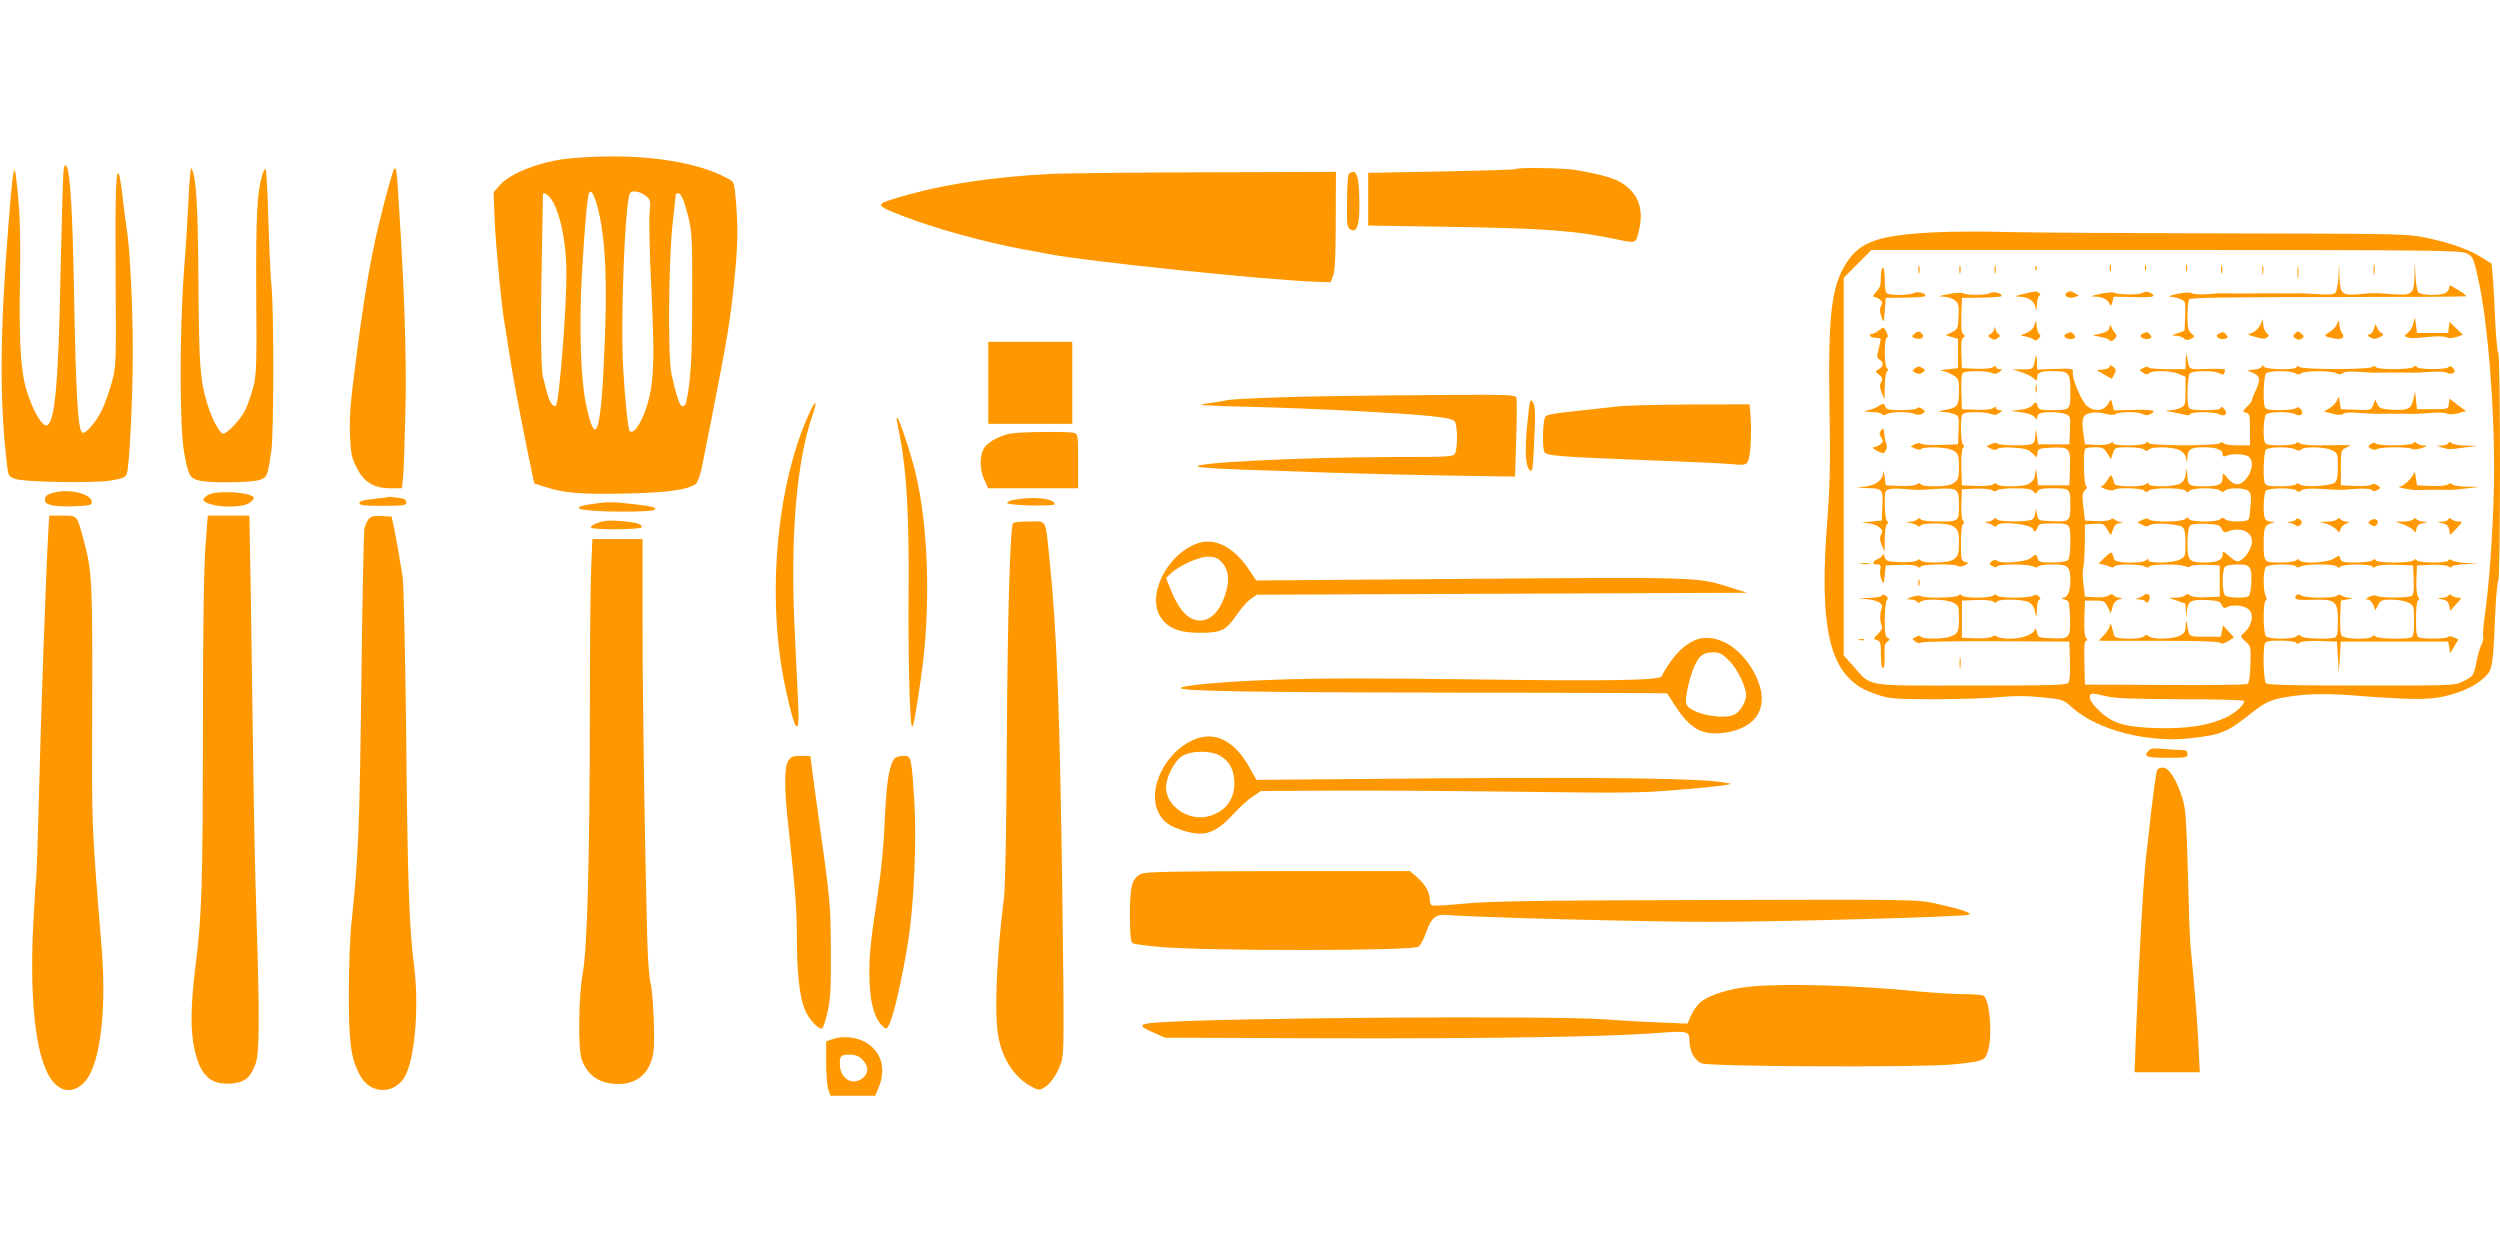 <?xml version="1.0" standalone="no"?>
<!DOCTYPE svg PUBLIC "-//W3C//DTD SVG 20010904//EN"
 "http://www.w3.org/TR/2001/REC-SVG-20010904/DTD/svg10.dtd">
<svg version="1.0" xmlns="http://www.w3.org/2000/svg"
 width="1280pt" height="640pt" viewBox="0 0 1280 640"
 preserveAspectRatio="xMidYMid meet">
<g transform="translate(0,640) scale(0.1,-0.1)"
fill="#ff9800" stroke="none">
<path d="M2881 5585 c-146 -23 -276 -78 -326 -137 l-28 -33 6 -150 c6 -137 39
-473 53 -537 3 -15 11 -69 19 -120 16 -110 54 -313 98 -528 l32 -155 53 -17
c95 -32 185 -40 410 -35 216 4 325 19 365 50 9 7 23 45 31 87 8 41 27 136 42
210 93 472 105 545 129 800 14 152 14 238 -1 393 -6 57 -7 58 -53 81 -135 69
-349 107 -591 105 -85 -1 -193 -7 -239 -14z m190 -295 c29 -137 37 -335 26
-625 -18 -488 -46 -579 -98 -328 -26 129 -34 388 -20 653 12 213 27 395 36
419 12 31 34 -16 56 -119z m234 108 c26 -20 27 -24 21 -87 -4 -36 0 -212 9
-391 16 -338 14 -450 -12 -560 -25 -104 -76 -190 -99 -167 -8 8 -24 157 -33
317 -15 248 9 860 35 902 10 15 52 8 79 -14z m-492 -6 c50 -55 87 -223 87
-391 0 -195 -37 -662 -54 -678 -12 -12 -34 20 -45 65 -7 26 -16 63 -21 82 -11
41 -13 284 -5 665 3 143 5 263 5 268 0 13 16 8 33 -11z m690 -29 c41 -133 42
-141 41 -488 0 -306 -7 -419 -30 -532 -2 -13 -11 -23 -19 -23 -15 0 -31 48
-57 165 -19 88 -15 587 6 772 9 78 16 145 16 148 0 3 6 5 14 5 8 0 21 -20 29
-47z"/>
<path d="M326 5534 c-3 -16 -10 -252 -16 -524 -10 -571 -29 -780 -72 -788 -20
-4 -60 59 -91 146 -40 108 -50 249 -45 580 4 196 1 332 -8 431 -7 79 -15 146
-18 148 -8 8 -15 -51 -32 -267 -45 -559 -47 -913 -8 -1242 6 -52 9 -58 38 -69
45 -18 406 -24 496 -9 58 10 73 16 79 34 14 34 31 395 31 627 0 230 -15 530
-30 619 -5 30 -14 102 -21 160 -6 58 -15 114 -19 125 -16 43 -21 -82 -18 -525
3 -448 3 -456 -20 -539 -13 -46 -35 -109 -50 -140 -32 -66 -88 -129 -102 -115
-21 21 -31 190 -40 669 -8 462 -20 658 -39 693 -6 11 -10 6 -15 -14z"/>
<path d="M966 5394 c-4 -87 -14 -258 -24 -379 -23 -311 -23 -805 1 -934 22
-117 28 -128 75 -141 50 -14 269 -12 312 3 38 13 40 19 59 145 13 89 14 722 1
846 -5 49 -12 204 -16 343 -4 140 -10 256 -14 258 -4 2 -12 -12 -18 -33 -26
-89 -32 -211 -30 -607 3 -375 1 -416 -16 -480 -10 -38 -29 -91 -41 -116 -25
-48 -91 -119 -112 -119 -18 0 -58 75 -81 150 -38 125 -43 195 -46 630 -3 402
-11 534 -36 579 -4 8 -10 -58 -14 -145z"/>
<path d="M2017 5533 c-7 -12 -36 -115 -63 -223 -48 -190 -80 -365 -120 -665
-41 -310 -46 -365 -42 -475 4 -92 8 -113 34 -164 37 -75 88 -106 174 -106 l58
0 6 58 c3 31 8 185 12 342 6 270 -5 611 -36 1088 -8 138 -12 163 -23 145z"/>
<path d="M7758 5534 c-3 -3 -174 -8 -379 -12 l-374 -7 0 -135 0 -135 400 -6
c505 -8 656 -19 870 -64 100 -21 99 -21 113 30 25 93 13 167 -36 218 -51 55
-106 75 -286 107 -62 10 -299 14 -308 4z"/>
<path d="M5385 5510 c-311 -16 -566 -55 -789 -122 -117 -35 -116 -38 21 -92
167 -65 413 -133 613 -171 47 -8 108 -20 135 -25 193 -38 1118 -134 1379 -143
l69 -2 13 35 c9 25 13 107 13 283 l1 247 -657 -2 c-362 -1 -721 -5 -798 -8z"/>
<path d="M6904 5505 c-3 -8 -7 -71 -7 -141 -2 -112 0 -128 16 -138 32 -20 47
16 47 115 0 130 -9 179 -32 179 -10 0 -21 -7 -24 -15z"/>
<path d="M9895 5210 c-278 -15 -370 -47 -440 -154 -79 -121 -96 -267 -88 -755
5 -278 2 -391 -12 -576 -34 -446 -3 -677 108 -793 43 -45 80 -66 156 -91 58
-19 88 -21 292 -21 125 0 273 5 330 11 73 7 134 7 212 -1 110 -11 110 -11 158
-54 126 -113 384 -180 602 -156 161 18 189 30 309 125 67 53 92 66 147 79 98
22 219 28 371 16 296 -23 392 -24 471 -6 91 20 163 54 210 98 41 39 43 50 55
336 4 84 11 155 15 158 12 7 12 1161 0 1168 -4 3 -11 72 -15 153 -3 81 -9 183
-12 225 l-7 78 -46 29 c-64 41 -157 75 -281 102 -105 22 -109 22 -1025 24
-506 1 -1014 4 -1130 7 -115 4 -286 3 -380 -2z m2728 -105 c39 -16 42 -23 71
-160 43 -203 76 -613 76 -940 0 -226 -21 -564 -45 -734 -9 -62 -14 -120 -11
-128 3 -8 0 -26 -8 -41 -8 -15 -19 -55 -26 -88 -15 -75 -15 -75 -68 -102 -42
-22 -48 -22 -520 -22 -359 0 -481 3 -490 12 -13 13 -17 173 -6 202 5 13 22 16
79 16 41 0 77 -5 80 -10 5 -8 11 -8 20 0 8 6 48 10 102 8 l88 -3 5 -80 4 -80
6 80 5 80 275 0 275 0 5 -30 5 -30 21 36 21 35 -24 11 c-13 6 -25 7 -29 2 -6
-10 -123 -12 -148 -3 -13 5 -16 23 -16 94 0 51 4 92 10 95 8 5 8 11 0 20 -6 8
-10 44 -8 87 l3 73 73 3 c43 2 79 -2 87 -8 9 -8 15 -8 20 0 3 5 36 11 73 12
l67 2 -65 3 c-35 2 -70 9 -76 14 -8 7 -14 6 -19 -1 -8 -14 -152 -13 -161 1 -4
8 -9 8 -17 0 -15 -15 -184 -15 -193 0 -4 8 -9 8 -17 0 -6 -6 -44 -11 -85 -11
-65 0 -75 2 -79 19 -5 19 -5 19 -36 0 -36 -21 -161 -27 -173 -8 -4 8 -9 8 -17
0 -6 -6 -43 -11 -83 -11 -84 0 -84 -1 -84 105 0 75 6 88 45 98 16 4 14 5 -6 6
-15 0 -30 8 -33 17 -11 28 -6 130 6 142 15 15 140 16 156 0 8 -8 15 -8 26 1
10 9 40 11 98 8 103 -7 89 -7 177 0 44 3 77 1 84 -6 7 -7 16 -7 29 0 19 10 19
11 1 24 -12 9 -22 10 -30 4 -6 -6 -44 -9 -85 -7 l-73 3 0 90 c0 85 1 90 25
102 l25 13 -25 1 c-14 0 -69 0 -123 -1 -61 -1 -103 3 -112 10 -9 7 -15 8 -20
0 -3 -5 -39 -10 -80 -10 -57 0 -74 3 -79 16 -11 28 -6 130 6 142 15 15 122 16
150 1 27 -15 47 3 28 26 -9 11 -16 13 -24 5 -5 -5 -42 -10 -82 -10 -56 0 -73
3 -78 16 -11 29 -6 160 6 172 15 15 122 16 150 1 14 -8 23 -8 31 0 14 14 152
14 178 0 15 -7 24 -7 34 1 9 8 38 10 82 6 37 -2 74 -5 81 -4 16 1 188 1 205 0
6 -1 42 2 79 4 36 3 75 1 85 -4 11 -6 25 -7 33 -2 11 7 12 11 0 25 -9 11 -16
13 -24 5 -13 -13 -153 -13 -162 1 -4 8 -9 8 -17 0 -14 -14 -184 -15 -192 -1
-5 7 -11 8 -19 1 -17 -14 -356 -14 -373 0 -9 8 -13 8 -13 0 0 -16 -152 -15
-168 1 -9 9 -12 9 -12 1 0 -7 -17 -13 -37 -15 l-38 -4 28 -12 c38 -16 42 -35
18 -87 -12 -25 -21 -49 -21 -54 0 -4 -11 -20 -25 -33 -24 -25 -25 -26 -5 -31
18 -5 20 -13 20 -86 l0 -81 -64 0 c-36 0 -68 5 -71 10 -5 7 -11 8 -19 1 -18
-15 -366 -14 -366 1 0 9 -3 9 -12 0 -16 -16 -168 -17 -168 -1 0 8 -4 8 -14 0
-9 -7 -38 -11 -73 -9 l-58 3 -8 55 c-11 79 -4 98 39 106 20 4 52 2 72 -4 23
-7 41 -8 53 -2 24 13 115 13 140 0 13 -8 25 -7 40 0 34 19 14 24 -90 21 l-98
-2 -8 33 c-4 20 -9 27 -12 18 -19 -51 -71 -65 -116 -30 -28 22 -78 138 -74
172 2 21 0 22 -90 19 l-93 -3 -1 44 c-1 24 -3 34 -6 23 -14 -69 -10 -65 -66
-66 l-52 0 43 -14 c24 -7 52 -21 63 -31 18 -16 19 -16 19 3 0 26 18 33 81 33
83 0 89 -7 89 -104 0 -97 1 -96 -97 -96 -56 0 -66 3 -70 20 -6 24 -12 25 -28
4 -6 -9 -33 -19 -61 -22 l-49 -6 55 -7 c34 -5 59 -14 67 -25 11 -15 13 -15 13
-2 0 9 7 19 16 22 24 9 100 7 129 -4 25 -10 26 -12 23 -82 l-3 -73 -80 0 -80
0 -6 45 c-5 36 -6 38 -7 13 -3 -61 -6 -63 -102 -63 -49 0 -91 4 -94 9 -4 5
-16 4 -30 -2 l-25 -12 22 -12 c15 -8 26 -8 34 -1 7 6 43 9 82 6 56 -3 75 -8
95 -27 l24 -23 4 24 c3 21 8 23 74 26 91 4 96 -2 92 -110 l-3 -83 -80 0 -80 0
-6 50 c-4 32 -6 39 -8 20 -2 -36 -9 -48 -38 -64 -27 -14 -150 -15 -158 -1 -5
8 -11 8 -20 0 -8 -6 -44 -10 -87 -8 l-73 3 -3 88 c-2 54 2 94 8 102 8 9 8 15
0 20 -5 3 -10 39 -10 80 0 57 3 74 16 79 24 9 110 7 137 -3 18 -7 30 -6 43 4
18 13 18 14 2 15 -10 0 -18 5 -18 11 0 8 -4 8 -14 0 -9 -7 -42 -11 -88 -9
l-73 3 -3 89 c-2 65 1 92 10 98 18 11 125 10 147 -2 13 -6 24 -5 37 5 17 13
18 14 2 15 -10 0 -18 5 -18 11 0 8 -4 8 -14 0 -9 -7 -42 -11 -88 -9 l-73 3 -3
74 c-2 53 1 77 10 83 11 6 11 10 0 16 -9 6 -12 33 -10 98 l3 89 98 1 c54 1
100 4 103 7 13 12 -36 28 -55 17 -23 -12 -115 -13 -139 -2 -9 5 -44 3 -77 -4
-51 -10 -54 -12 -24 -13 20 -1 47 -9 58 -19 19 -15 22 -25 19 -82 -3 -62 -5
-66 -34 -81 l-32 -15 32 -10 31 -9 0 -75 0 -75 -55 -6 c-30 -3 -44 -6 -30 -7
14 -1 40 -11 58 -22 31 -19 32 -22 32 -84 0 -73 -7 -83 -71 -95 -39 -8 -40 -9
-12 -10 17 -1 43 -5 58 -11 25 -10 26 -12 23 -82 l-3 -73 -88 -3 c-49 -2 -94
1 -100 6 -7 5 -21 4 -33 -2 l-22 -12 24 -11 c14 -6 26 -7 30 -2 7 12 117 11
151 -2 37 -14 43 -25 43 -89 0 -61 -5 -72 -37 -89 -27 -14 -150 -15 -158 -1
-5 8 -11 8 -20 0 -8 -6 -44 -10 -87 -8 l-73 3 -6 45 c-3 25 -7 33 -7 19 -3
-37 -35 -62 -90 -70 l-47 -6 55 -2 c79 -2 81 -5 78 -92 l-3 -74 -60 -6 c-49
-5 -53 -6 -19 -7 23 -1 52 -10 64 -20 19 -15 21 -22 11 -39 -8 -16 -7 -29 4
-55 l14 -33 1 67 c0 37 5 70 11 74 8 4 8 9 0 17 -6 6 -11 44 -11 84 0 69 1 73
24 79 14 3 51 3 83 0 67 -6 54 -6 161 1 104 6 112 0 112 -77 0 -91 1 -90 -100
-90 -53 0 -92 4 -96 11 -4 8 -9 8 -17 0 -6 -6 -22 -12 -36 -12 l-26 -2 25 -4
c14 -3 30 -9 37 -14 7 -7 14 -6 18 1 8 14 131 13 158 -1 32 -17 37 -28 37 -89
0 -61 -5 -72 -37 -89 -27 -14 -150 -15 -158 -1 -5 8 -11 8 -20 0 -8 -6 -44
-10 -86 -8 -68 3 -74 5 -80 28 -4 14 -7 19 -8 12 -1 -7 -12 -18 -26 -24 -31
-14 -32 -28 -4 -28 18 0 20 -5 16 -27 -3 -15 0 -38 7 -52 10 -24 11 -23 16 24
l5 50 73 3 c43 2 79 -2 87 -8 9 -8 15 -8 20 0 7 12 177 14 190 2 6 -5 20 -3
33 3 23 12 23 13 3 18 -19 5 -21 13 -21 95 0 53 4 94 10 97 8 5 8 11 0 20 -6
8 -10 44 -8 87 l3 73 67 3 c37 2 76 -2 87 -8 13 -7 22 -7 26 0 3 5 44 10 89
10 64 0 87 -4 97 -16 11 -14 13 -14 21 0 7 12 25 16 73 16 95 0 95 0 95 -86 0
-85 -2 -87 -105 -82 -60 3 -60 3 -66 38 -5 27 -7 29 -8 10 0 -15 -6 -31 -13
-38 -15 -15 -174 -16 -184 -1 -4 8 -9 8 -17 0 -6 -6 -20 -12 -31 -12 -21 -1
-21 -1 -1 -6 11 -3 25 -9 32 -15 7 -6 14 -5 18 2 15 25 185 5 185 -22 0 -16
18 -7 23 12 4 17 14 20 70 20 98 0 97 1 97 -94 0 -50 -5 -87 -12 -94 -7 -7
-41 -12 -81 -12 -60 0 -70 2 -74 20 -6 24 -11 25 -35 3 -23 -20 -151 -31 -171
-15 -8 7 -17 7 -29 -2 -15 -11 -15 -13 2 -24 12 -7 21 -8 25 -2 8 13 161 13
185 0 13 -7 21 -7 25 0 3 5 37 10 75 10 80 0 90 -9 90 -85 0 -54 -14 -85 -38
-86 -10 -1 -7 -4 8 -8 24 -7 25 -11 28 -90 4 -107 -1 -113 -92 -109 -70 3 -71
3 -77 33 -4 17 -7 24 -8 17 -2 -27 -64 -52 -128 -52 -34 0 -65 5 -68 10 -4 7
-13 7 -26 0 -11 -6 -50 -10 -87 -8 l-67 3 0 95 0 95 73 3 c43 2 79 -2 87 -8 9
-8 15 -8 20 0 8 14 128 13 160 -2 14 -6 28 -23 31 -37 10 -47 12 -47 13 2 1
27 6 47 12 47 8 0 8 4 -1 15 -9 11 -17 12 -30 5 -26 -14 -177 -13 -186 1 -4 8
-9 8 -17 0 -6 -6 -44 -11 -83 -11 -42 0 -76 5 -80 11 -4 8 -9 8 -17 0 -13 -13
-178 -15 -192 -3 -6 5 -26 3 -45 -4 -33 -12 -33 -13 -8 -13 15 -1 30 -6 34
-12 4 -8 9 -8 17 0 17 17 133 13 167 -4 28 -15 30 -19 30 -78 0 -71 -5 -82
-43 -96 -36 -14 -144 -14 -152 -1 -4 7 -13 6 -26 -1 -20 -10 -20 -11 -2 -24
10 -8 22 -10 28 -5 6 5 179 8 385 7 l375 -2 3 -99 c2 -64 -1 -103 -9 -112 -9
-12 -93 -14 -497 -14 -555 0 -508 -8 -602 98 l-50 56 0 967 0 967 71 71 71 71
1503 0 c1312 0 1507 -2 1538 -15z m-1834 -1026 l19 -30 10 30 c11 31 12 31 79
31 40 0 74 -5 81 -12 9 -9 15 -9 24 0 17 17 123 15 158 -3 18 -10 30 -25 33
-42 4 -28 4 -28 6 2 2 45 18 55 84 55 64 0 97 -12 97 -36 0 -12 5 -14 18 -8
27 13 98 10 116 -5 24 -20 20 -69 -10 -108 -32 -42 -64 -43 -98 -2 -25 30 -26
30 -26 7 0 -39 -18 -48 -96 -48 -78 0 -83 3 -85 63 l-2 32 -6 -35 c-4 -23 -14
-39 -31 -47 -33 -17 -160 -17 -160 -1 0 9 -3 9 -12 0 -17 -17 -157 -16 -162 1
-16 53 -16 53 -36 19 -11 -18 -25 -32 -32 -33 -7 0 3 -6 22 -13 19 -7 39 -9
44 -4 15 13 140 10 154 -4 9 -9 15 -9 24 0 16 16 170 16 186 0 9 -9 15 -9 24
0 7 7 40 12 78 12 38 0 71 -5 78 -12 9 -9 15 -9 24 0 17 17 103 15 122 -3 11
-11 13 -29 9 -72 -2 -32 -6 -64 -9 -70 -5 -17 -106 -17 -122 -1 -9 9 -15 9
-24 0 -17 -17 -155 -16 -161 1 -4 10 -7 10 -18 0 -16 -16 -170 -18 -185 -3 -7
7 -19 6 -36 -2 l-25 -12 25 -13 c18 -10 28 -10 38 -2 18 15 147 7 168 -10 12
-10 16 -31 16 -82 0 -66 -1 -69 -30 -84 -36 -19 -160 -21 -160 -3 0 9 -3 9
-12 0 -19 -19 -157 -16 -163 3 -3 8 -7 22 -10 30 -3 11 -12 6 -37 -18 l-33
-32 26 -6 c14 -3 31 -9 37 -13 6 -3 13 -2 17 4 8 13 131 13 155 0 13 -7 21 -7
25 0 8 13 165 13 185 0 9 -5 19 -5 26 1 7 5 43 9 81 7 l68 -3 0 -80 0 -80 -68
-3 c-43 -2 -74 2 -83 9 -11 9 -18 9 -26 1 -7 -7 -28 -12 -47 -12 l-36 -1 40
-14 c22 -8 41 -15 43 -15 1 0 3 -17 4 -37 l1 -38 4 37 c6 51 20 59 99 56 59
-3 70 -6 79 -25 8 -16 15 -19 26 -12 22 14 82 11 107 -7 37 -25 24 -91 -26
-131 -12 -10 -10 -15 14 -37 28 -24 29 -26 26 -117 -1 -60 -7 -96 -15 -101 -6
-4 -196 -7 -422 -5 l-410 2 -3 113 c-2 80 1 112 9 112 9 0 9 3 0 14 -8 9 -11
46 -9 103 l3 88 50 0 c46 0 51 -2 66 -32 l16 -33 9 32 c6 22 18 35 34 39 21 6
22 7 5 8 -12 1 -26 6 -33 13 -8 8 -15 8 -26 -1 -8 -7 -36 -11 -68 -9 l-53 3
-8 64 c-4 36 -5 72 -1 80 3 9 7 63 8 121 l1 105 47 3 c44 3 49 1 67 -28 l19
-31 10 30 c8 22 18 31 34 32 20 1 21 2 3 6 -11 3 -24 9 -29 14 -6 5 -15 4 -22
-2 -7 -5 -39 -9 -71 -7 l-58 3 -8 68 c-7 59 -6 72 9 88 10 11 12 19 6 19 -13
0 -18 181 -5 193 3 4 26 7 50 7 38 0 46 -4 62 -31z m963 20 c14 -8 23 -8 31 0
16 16 123 13 157 -4 29 -15 30 -18 30 -84 0 -51 -4 -72 -16 -82 -22 -18 -159
-25 -178 -10 -10 8 -16 9 -21 1 -3 -5 -39 -10 -80 -10 -57 0 -74 3 -79 16 -11
29 -6 160 6 172 15 15 122 16 150 1z m-377 -407 c7 -15 15 -20 25 -16 65 29
130 5 130 -47 0 -34 -30 -83 -60 -99 -15 -8 -26 -4 -55 21 -32 28 -35 29 -35
10 0 -28 -29 -41 -90 -41 -83 0 -90 8 -90 98 0 49 5 83 12 90 9 9 37 12 83 10
62 -3 71 -6 80 -26z m146 -204 c11 -21 7 -116 -6 -138 -9 -14 -108 -13 -123 2
-7 7 -12 39 -12 73 0 34 5 66 12 73 7 7 36 12 65 12 43 0 54 -4 64 -22z m234
12 c4 -7 12 -7 25 0 25 14 177 13 186 -1 4 -8 9 -8 17 0 14 14 154 14 162 1 5
-8 11 -8 20 0 8 6 48 10 102 8 l88 -3 3 -74 c2 -53 -1 -77 -10 -82 -17 -11
-155 -11 -176 -1 -11 6 -27 4 -42 -4 -19 -10 -21 -14 -7 -14 10 0 22 -12 28
-27 l11 -28 14 28 c13 24 20 27 70 27 30 0 68 -7 84 -15 29 -15 30 -17 30 -94
0 -63 -3 -80 -16 -85 -27 -10 -169 -7 -181 5 -8 8 -13 8 -17 0 -11 -17 -141
-14 -155 3 -8 9 -11 45 -9 98 l3 83 35 6 c23 4 27 7 12 8 -13 0 -32 6 -42 11
-13 7 -21 7 -25 0 -9 -14 -168 -13 -182 1 -13 13 -36 2 -30 -14 2 -8 31 -10
86 -8 119 4 131 -6 131 -108 0 -63 -3 -80 -16 -85 -29 -11 -160 -6 -172 6 -9
9 -15 9 -24 0 -7 -7 -40 -12 -78 -12 -38 0 -71 5 -78 12 -15 15 -16 174 -2
183 7 4 7 12 0 25 -14 26 -13 133 2 148 15 15 144 16 153 2z m-970 -665 c46
-11 136 -14 383 -15 177 0 322 -4 322 -9 0 -21 -45 -62 -93 -84 -87 -42 -202
-59 -351 -55 -167 5 -231 24 -298 89 -29 27 -48 54 -48 67 0 26 6 26 85 7z"/>
<path d="M12153 5020 c0 -25 2 -35 4 -22 2 12 2 32 0 45 -2 12 -4 2 -4 -23z"/>
<path d="M12362 4988 c-2 -95 -11 -102 -115 -94 -99 7 -95 7 -163 0 -92 -9
-104 0 -106 89 l-2 72 -3 -70 c-2 -38 -9 -75 -15 -83 -9 -10 -31 -12 -92 -8
-45 3 -92 5 -106 4 -14 0 -54 -1 -90 0 -36 0 -76 0 -90 0 -39 -1 -162 -1 -190
0 -14 1 -53 -1 -87 -4 -33 -3 -69 -1 -80 4 -12 6 -38 5 -78 -3 -33 -8 -48 -14
-33 -14 15 -1 39 -6 53 -13 25 -11 26 -14 23 -86 l-3 -75 -35 -13 c-33 -12
-33 -13 -8 -13 15 -1 33 -7 40 -14 10 -10 18 -10 35 -2 22 11 22 12 3 28 -17
14 -20 30 -20 89 0 40 4 78 8 85 6 9 178 12 711 12 386 0 705 2 707 4 3 3 -12
15 -33 28 -52 32 -53 33 -53 15 0 -8 -9 -20 -19 -26 -28 -15 -126 -13 -139 3
-6 7 -13 46 -15 87 l-3 75 -2 -77z"/>
<path d="M9822 5020 c0 -19 2 -27 5 -17 2 9 2 25 0 35 -3 9 -5 1 -5 -18z"/>
<path d="M10032 5020 c0 -19 2 -27 5 -17 2 9 2 25 0 35 -3 9 -5 1 -5 -18z"/>
<path d="M10212 5020 c0 -19 2 -27 5 -17 2 9 2 25 0 35 -3 9 -5 1 -5 -18z"/>
<path d="M10802 5025 c0 -16 2 -22 5 -12 2 9 2 23 0 30 -3 6 -5 -1 -5 -18z"/>
<path d="M10982 5030 c0 -14 2 -19 5 -12 2 6 2 18 0 25 -3 6 -5 1 -5 -13z"/>
<path d="M11192 5025 c0 -16 2 -22 5 -12 2 9 2 23 0 30 -3 6 -5 -1 -5 -18z"/>
<path d="M11372 5020 c0 -19 2 -27 5 -17 2 9 2 25 0 35 -3 9 -5 1 -5 -18z"/>
<path d="M11583 5015 c0 -22 2 -30 4 -17 2 12 2 30 0 40 -3 9 -5 -1 -4 -23z"/>
<path d="M11763 5005 c0 -27 2 -38 4 -22 2 15 2 37 0 50 -2 12 -4 0 -4 -28z"/>
<path d="M10421 5024 c0 -11 3 -14 6 -6 3 7 2 16 -1 19 -3 4 -6 -2 -5 -13z"/>
<path d="M9630 4980 c0 -41 -5 -56 -25 -75 -13 -14 -18 -25 -11 -25 6 0 20 -6
30 -13 15 -11 16 -18 7 -34 -8 -16 -7 -30 2 -55 12 -33 12 -33 17 32 l5 65 98
1 c54 1 100 4 103 7 13 12 -36 28 -55 17 -21 -11 -110 -14 -135 -4 -12 5 -16
21 -16 70 0 36 -4 64 -10 64 -5 0 -10 -23 -10 -50z"/>
<path d="M10360 4895 c-49 -12 -51 -13 -20 -14 46 -1 78 -24 83 -59 3 -19 4
-15 6 15 0 23 6 45 12 49 8 4 7 9 -2 15 -8 5 -16 8 -19 7 -3 0 -30 -6 -60 -13z"/>
<path d="M10582 4901 c-22 -14 11 -33 39 -23 l23 9 -21 12 c-26 13 -24 13 -41
2z"/>
<path d="M10750 4895 c-49 -12 -51 -13 -19 -14 37 -1 63 -16 72 -41 3 -10 7
-5 12 13 l7 28 99 -2 c104 -3 124 2 90 21 -16 8 -27 8 -42 0 -20 -11 -118 -10
-149 2 -8 3 -40 -1 -70 -7z"/>
<path d="M12356 4743 c-4 -18 -17 -40 -29 -48 -18 -13 -19 -15 -4 -21 18 -7
32 -7 124 2 33 3 69 2 80 -3 11 -6 30 -5 51 2 l32 11 -34 33 -34 33 -4 -28 -3
-29 -80 0 -80 0 -5 40 -6 40 -8 -32z"/>
<path d="M10417 4737 c-5 -17 -19 -32 -40 -41 l-32 -13 32 -7 c18 -4 35 -12
39 -17 3 -5 12 -2 21 7 11 11 13 18 5 22 -6 4 -12 23 -14 42 -3 35 -3 35 -11
7z"/>
<path d="M11573 4737 c-7 -15 -24 -33 -39 -39 l-25 -12 42 -12 c31 -10 47 -10
56 -2 11 9 11 13 -1 22 -8 6 -16 24 -18 41 l-3 30 -12 -28z"/>
<path d="M11966 4742 c-4 -13 -22 -32 -39 -42 -33 -20 -30 -23 30 -34 34 -6
51 7 35 27 -6 7 -12 26 -14 42 -3 29 -4 29 -12 7z"/>
<path d="M10801 4728 c-1 -20 -14 -29 -55 -38 l-31 -7 40 -8 c22 -4 43 -12 47
-18 4 -6 13 -4 24 7 10 10 13 21 8 24 -5 4 -15 18 -21 32 -8 17 -12 20 -12 8z"/>
<path d="M12155 4718 c-4 -15 -14 -28 -23 -30 -14 -3 -13 -6 5 -16 17 -9 27
-9 48 2 20 11 23 15 10 20 -8 3 -19 16 -24 28 -9 23 -9 23 -16 -4z"/>
<path d="M9621 4709 c-13 -11 -30 -19 -38 -19 -8 0 -11 -4 -8 -10 3 -5 18 -10
32 -10 22 0 25 -3 19 -25 -3 -14 -9 -37 -12 -51 -5 -19 -2 -29 10 -36 22 -12
20 -35 -4 -48 -21 -11 -21 -11 1 -29 18 -14 20 -21 10 -38 -8 -16 -7 -29 4
-55 l14 -33 1 66 c0 36 5 70 11 76 8 8 8 13 0 17 -14 9 -15 153 0 158 7 2 6
12 -3 29 -14 26 -14 26 -37 8z"/>
<path d="M10211 4718 c0 -9 -9 -22 -18 -27 -16 -9 -16 -12 -3 -21 19 -12 21
-12 40 0 11 7 12 12 4 18 -7 4 -14 16 -17 27 -4 15 -5 16 -6 3z"/>
<path d="M9807 4695 c-22 -16 -21 -22 2 -28 30 -7 48 8 30 26 -12 12 -18 12
-32 2z"/>
<path d="M11751 4693 c-12 -13 -12 -16 0 -24 17 -11 21 -11 37 -1 10 7 8 12
-5 24 -16 14 -20 14 -32 1z"/>
<path d="M10583 4693 c-7 -2 -13 -8 -13 -13 0 -12 28 -20 45 -14 12 5 13 10 4
20 -12 15 -16 16 -36 7z"/>
<path d="M10973 4693 c-7 -2 -13 -8 -13 -13 0 -12 28 -20 45 -14 12 5 13 10 4
20 -12 15 -16 16 -36 7z"/>
<path d="M11363 4693 c-7 -2 -13 -8 -13 -13 0 -12 28 -20 45 -14 12 5 13 10 4
20 -12 15 -16 16 -36 7z"/>
<path d="M11191 4558 l-1 -48 -95 0 c-52 0 -95 4 -95 9 0 5 -11 4 -24 -2 -24
-11 -24 -12 -4 -25 14 -11 23 -11 31 -3 16 16 111 14 152 -3 l35 -15 0 -74 c0
-69 -2 -74 -25 -85 -14 -7 -40 -13 -58 -13 -26 -1 -24 -3 15 -9 25 -5 55 -11
66 -14 11 -4 23 -2 27 4 8 13 121 13 147 -1 30 -16 48 5 25 28 -11 11 -17 13
-17 5 0 -8 -24 -12 -79 -12 -63 0 -80 3 -85 16 -11 29 -6 160 6 172 15 15 122
16 151 1 21 -12 24 -10 30 18 1 4 -39 6 -90 4 -102 -3 -94 -8 -106 69 -3 14
-5 4 -6 -22z"/>
<path d="M9806 4515 c-17 -13 -17 -14 2 -24 14 -7 24 -7 36 2 15 11 15 13 -2
23 -14 9 -22 9 -36 -1z"/>
<path d="M10800 4521 c0 -6 -15 -11 -32 -13 l-33 -3 39 -23 c21 -13 39 -22 40
-20 0 2 6 12 12 23 9 16 8 23 -2 33 -16 14 -24 15 -24 3z"/>
<path d="M10422 4410 c0 -19 2 -27 5 -17 2 9 2 25 0 35 -3 9 -5 1 -5 -18z"/>
<path d="M12357 4359 c-11 -53 -25 -60 -103 -57 -61 3 -70 6 -81 28 l-12 24
-10 -27 c-11 -27 -12 -28 -88 -25 l-78 3 -5 35 c-5 32 -6 33 -14 12 -4 -13
-21 -31 -37 -41 l-30 -18 43 -11 c29 -8 46 -8 55 -1 7 7 40 9 80 5 37 -3 76
-5 86 -5 23 1 183 1 205 0 9 0 45 2 79 5 33 3 69 2 80 -3 11 -6 34 -5 58 1
l41 11 -43 32 -42 32 -3 -27 c-3 -27 -4 -27 -83 -27 l-80 0 -5 45 -5 45 -8
-36z"/>
<path d="M9622 4323 c-12 -9 -37 -19 -55 -23 -30 -7 -29 -8 15 -9 26 -1 50 -6
53 -11 4 -7 12 -7 25 0 24 13 111 13 143 1 17 -7 30 -6 41 2 15 11 15 13 -3
24 -13 8 -22 9 -26 3 -3 -6 -40 -10 -81 -10 -64 0 -76 3 -82 19 -6 17 -9 17
-30 4z"/>
<path d="M9632 4197 c-11 -13 -11 -19 0 -37 11 -18 10 -23 -6 -36 -11 -8 -27
-14 -35 -14 -9 0 0 -8 19 -18 34 -16 35 -16 46 3 6 11 7 25 3 30 -4 6 -9 28
-11 49 -3 34 -5 37 -16 23z"/>
<path d="M12138 4126 c-15 -11 -15 -13 1 -23 11 -7 23 -8 32 -2 18 11 155 12
177 1 10 -5 32 -3 52 4 31 11 32 13 10 13 -15 1 -31 6 -37 12 -8 8 -13 8 -17
0 -9 -14 -178 -15 -191 -2 -6 6 -16 5 -27 -3z"/>
<path d="M12536 4131 c-4 -6 -19 -11 -34 -12 l-27 -1 30 -10 c17 -5 35 -9 40
-8 6 0 39 4 75 9 l65 8 -60 1 c-34 1 -66 7 -72 13 -8 8 -13 8 -17 0z"/>
<path d="M12361 3983 c-2 -22 -53 -73 -74 -74 -12 -1 -2 -5 23 -10 25 -5 51
-9 58 -8 13 1 153 2 175 1 6 -1 44 2 82 7 l70 8 -67 1 c-37 1 -70 7 -73 12 -5
8 -11 8 -20 0 -8 -6 -44 -10 -87 -8 l-73 3 -6 40 c-3 22 -7 35 -8 28z"/>
<path d="M11755 3740 c-3 -5 -16 -11 -28 -11 -20 -1 -21 -2 -2 -6 11 -3 25 -9
31 -14 7 -6 16 -4 23 5 9 10 8 16 -3 25 -10 8 -16 9 -21 1z"/>
<path d="M11966 3741 c-4 -6 -26 -11 -49 -12 l-42 -1 35 -9 c19 -6 42 -19 51
-29 17 -19 17 -19 22 0 3 11 16 24 29 29 21 9 21 10 3 10 -12 1 -26 6 -32 12
-8 8 -13 8 -17 0z"/>
<path d="M12138 3736 c-15 -11 -15 -13 2 -24 14 -8 21 -8 29 2 17 20 -9 38
-31 22z"/>
<path d="M12356 3741 c-4 -6 -26 -11 -49 -11 l-42 -1 40 -14 c22 -8 45 -22 52
-30 10 -15 12 -14 15 7 2 16 12 25 33 29 28 6 28 7 5 8 -15 0 -31 6 -37 12 -8
8 -13 8 -17 0z"/>
<path d="M12536 3741 c-4 -6 -19 -12 -34 -12 -27 -1 -27 -1 3 -8 22 -5 31 -13
35 -33 l5 -27 33 34 c31 34 32 35 9 35 -13 0 -28 5 -34 11 -8 8 -13 8 -17 0z"/>
<path d="M9528 3513 c12 -2 30 -2 40 0 9 3 -1 5 -23 4 -22 0 -30 -2 -17 -4z"/>
<path d="M9822 3415 c0 -16 2 -22 5 -12 2 9 2 23 0 30 -3 6 -5 -1 -5 -18z"/>
<path d="M9635 3350 c-3 -5 -32 -11 -63 -11 l-57 -2 53 -6 c55 -7 77 -24 65
-51 -9 -20 -8 -61 1 -82 5 -12 0 -25 -18 -43 -25 -25 -26 -27 -7 -32 16 -4 20
-14 21 -47 1 -84 3 -96 12 -96 5 0 8 28 7 61 -2 49 1 64 14 74 15 11 16 13 2
19 -12 4 -15 24 -15 94 0 48 5 93 10 98 8 8 6 15 -4 23 -10 8 -16 9 -21 1z"/>
<path d="M12536 3351 c-4 -6 -19 -12 -34 -12 -27 -1 -27 -1 3 -8 22 -4 31 -13
35 -32 l5 -26 31 34 c29 31 30 33 10 33 -12 0 -27 5 -33 11 -8 8 -13 8 -17 0z"/>
<path d="M9518 3123 c6 -2 18 -2 25 0 6 3 1 5 -13 5 -14 0 -19 -2 -12 -5z"/>
<path d="M10033 3005 c0 -27 2 -38 4 -22 2 15 2 37 0 50 -2 12 -4 0 -4 -28z"/>
<path d="M10975 3351 c-6 -5 -19 -11 -30 -14 -15 -4 -14 -5 7 -6 15 0 30 -6
34 -12 5 -8 10 -6 16 5 15 26 -6 47 -27 27z"/>
<path d="M11191 3198 c-1 -31 -6 -40 -31 -53 -35 -18 -141 -20 -158 -3 -9 9
-15 9 -24 0 -17 -17 -147 -16 -152 1 -3 6 -8 26 -12 42 -6 24 -8 26 -12 10 -2
-11 -16 -32 -30 -47 l-26 -28 30 -1 c16 0 152 0 303 0 173 0 279 -3 287 -10 8
-7 21 -4 42 8 l30 19 -28 31 -28 31 -6 -29 -5 -29 -81 0 c-87 0 -82 -4 -93 70
-3 17 -5 13 -6 -12z"/>
<path d="M5060 4440 l0 -210 215 0 215 0 0 210 0 210 -215 0 -215 0 0 -210z"/>
<path d="M6719 4370 c-201 -4 -394 -12 -430 -18 -35 -7 -91 -15 -124 -20 -44
-6 17 -10 235 -15 324 -8 766 -31 930 -48 75 -8 109 -15 118 -27 15 -19 16
-136 2 -163 -10 -18 -25 -19 -328 -19 -459 -1 -1041 -30 -986 -50 10 -4 105
-10 209 -14 105 -3 312 -11 460 -16 149 -5 423 -12 611 -15 l341 -5 6 194 c4
107 4 202 1 210 -5 14 -46 16 -343 14 -185 -1 -501 -4 -702 -8z"/>
<path d="M7820 4233 c-14 -142 -10 -217 12 -240 13 -12 16 1 21 108 10 177 9
223 -7 244 -11 16 -15 2 -26 -112z"/>
<path d="M4141 4279 c-167 -369 -217 -948 -120 -1399 51 -238 75 -265 65 -72
-3 70 -11 233 -17 362 -24 477 9 868 91 1104 28 81 17 83 -19 5z"/>
<path d="M8280 4319 c-36 -4 -112 -13 -170 -19 -148 -15 -183 -21 -197 -32
-14 -11 -18 -165 -5 -184 11 -17 81 -23 492 -39 212 -8 419 -17 461 -21 73 -6
77 -6 89 16 13 25 20 149 12 238 l-4 52 -306 -1 c-169 -1 -336 -5 -372 -10z"/>
<path d="M4590 4258 c0 -2 9 -48 19 -103 33 -166 46 -411 43 -765 -3 -353 6
-710 18 -710 7 0 16 46 44 240 53 353 42 778 -28 1065 -23 95 -83 275 -92 275
-2 0 -4 -1 -4 -2z"/>
<path d="M5173 4180 c-62 -13 -121 -46 -138 -80 -20 -40 -19 -106 5 -157 l19
-43 231 0 230 0 0 139 c0 135 -1 139 -22 145 -33 8 -275 5 -325 -4z"/>
<path d="M290 3881 c-47 -10 -60 -18 -60 -41 0 -26 46 -36 153 -32 78 3 87 6
87 22 0 38 -104 67 -180 51z"/>
<path d="M1062 3864 c-31 -21 -28 -31 15 -45 57 -19 165 -16 197 4 14 10 26
21 26 26 0 31 -197 44 -238 15z"/>
<path d="M1985 3855 c-5 -2 -40 -6 -77 -10 -49 -5 -68 -11 -68 -21 0 -11 23
-14 120 -14 98 0 120 3 120 14 0 8 -3 17 -7 19 -13 7 -77 16 -88 12z"/>
<path d="M5192 3841 c-18 -3 -34 -10 -35 -16 -1 -6 46 -11 121 -13 67 -1 122
1 122 6 0 30 -107 42 -208 23z"/>
<path d="M3034 3820 c-88 -13 -95 -26 -18 -33 100 -10 317 -8 333 2 19 12 -3
18 -114 31 -100 11 -126 11 -201 0z"/>
<path d="M247 3673 c-11 -195 -37 -914 -47 -1327 -6 -242 -13 -442 -15 -446
-2 -3 -8 -109 -15 -235 -17 -347 7 -613 66 -744 46 -104 119 -131 187 -71 87
76 125 356 97 702 -52 643 -50 595 -48 1233 2 634 -1 690 -41 840 -38 141 -33
135 -111 135 l-68 0 -5 -87z"/>
<path d="M1052 3603 c-8 -104 -13 -416 -13 -918 -1 -818 -5 -968 -38 -1230
-25 -203 -27 -331 -5 -428 29 -133 82 -182 185 -175 70 5 100 28 126 97 22 56
23 215 6 766 -7 204 -14 570 -17 815 -3 245 -9 622 -12 838 l-7 392 -106 0
-107 0 -12 -157z"/>
<path d="M1888 3743 c-8 -10 -18 -31 -22 -48 -4 -16 -11 -374 -16 -795 -9
-742 -15 -888 -51 -1230 -7 -63 -13 -223 -13 -355 0 -253 9 -326 55 -417 55
-108 191 -104 240 6 46 105 64 355 39 552 -25 198 -33 422 -40 1154 -5 432
-13 810 -19 840 -5 30 -14 84 -20 120 -6 36 -16 92 -23 125 l-13 60 -51 3
c-38 2 -54 -1 -66 -15z"/>
<path d="M3100 3733 c-40 -6 -80 -25 -74 -34 7 -13 251 -11 259 1 3 6 -4 14
-17 19 -29 10 -134 19 -168 14z"/>
<path d="M5185 3718 c-14 -46 -27 -519 -30 -1120 -2 -419 -8 -737 -14 -788
-39 -309 -51 -600 -30 -715 22 -120 84 -213 171 -259 32 -18 40 -18 62 -6 34
18 72 75 91 135 13 43 13 143 5 790 -13 987 -29 1427 -66 1775 -23 221 -11
200 -105 200 -55 0 -81 -4 -84 -12z"/>
<path d="M3027 3498 c-4 -79 -7 -413 -7 -743 -1 -760 -13 -1209 -36 -1336 -22
-119 -25 -386 -6 -442 31 -86 92 -127 190 -127 99 0 165 62 178 168 8 68 -2
305 -16 353 -6 19 -13 117 -16 219 -13 488 -24 1208 -24 1608 l0 442 -128 0
-129 0 -6 -142z"/>
<path d="M6140 3621 c-160 -49 -273 -268 -197 -382 37 -56 96 -79 200 -79 109
0 134 12 187 89 22 33 54 70 72 83 l33 23 1255 5 1255 5 -85 27 c-176 55 -134
54 -1506 43 l-922 -7 -41 61 c-74 108 -167 157 -251 132z m113 -97 c33 -33 43
-81 28 -141 -28 -109 -84 -169 -150 -159 -55 8 -99 60 -140 164 l-21 53 26 24
c44 41 143 85 189 85 32 0 49 -6 68 -26z"/>
<path d="M8702 3130 c-51 -12 -109 -58 -151 -121 -22 -32 -41 -64 -43 -71 -8
-22 -268 -26 -997 -16 -470 6 -775 6 -975 -2 -263 -9 -477 -28 -491 -42 -16
-16 363 -23 1295 -24 575 -1 1079 -2 1120 -3 l76 -1 37 -58 c82 -128 146 -162
268 -142 162 28 220 138 150 287 -65 136 -184 216 -289 193z m152 -113 c42
-43 86 -133 86 -178 0 -28 -26 -75 -52 -93 -54 -38 -242 0 -255 52 -7 30 21
151 48 203 23 46 42 58 92 59 31 0 45 -7 81 -43z"/>
<path d="M6100 2607 c-137 -66 -223 -245 -172 -360 23 -53 59 -79 142 -103 99
-29 155 -9 245 88 33 36 78 77 101 91 l40 27 385 2 c211 1 643 -2 959 -6 504
-7 600 -6 780 9 113 9 223 20 245 24 l40 8 -35 6 c-115 22 -583 28 -1461 22
l-936 -8 -36 64 c-80 143 -184 191 -297 136z m148 -77 c49 -30 72 -75 72 -141
0 -87 -52 -150 -139 -170 -101 -22 -211 56 -211 150 0 50 43 135 81 159 46 30
150 31 197 2z"/>
<path d="M11003 2559 c-32 -32 -15 -39 92 -39 98 0 105 1 105 20 0 16 -7 20
-34 20 -18 0 -60 3 -92 6 -42 4 -63 2 -71 -7z"/>
<path d="M4036 2505 c-21 -32 -21 -143 0 -330 38 -354 43 -420 44 -570 0 -191
14 -311 42 -377 21 -49 72 -103 88 -93 5 3 17 40 27 83 15 63 18 118 17 312
-1 241 -2 256 -69 730 -12 86 -35 257 -35 268 0 1 -22 2 -49 2 -41 0 -51 -4
-65 -25z"/>
<path d="M4580 2516 c-28 -34 -42 -126 -50 -316 -5 -121 -18 -261 -35 -370
-41 -272 -47 -337 -43 -455 4 -116 27 -193 68 -230 17 -16 19 -15 31 6 25 47
68 238 100 437 29 191 43 515 30 717 -15 224 -15 225 -56 225 -18 0 -38 -6
-45 -14z"/>
<path d="M11045 2458 c-6 -16 -21 -124 -35 -248 -5 -52 -15 -135 -21 -185 -15
-130 -38 -537 -54 -947 l-6 -168 167 0 167 0 -7 143 c-6 122 -19 287 -41 507
-3 30 -9 199 -13 375 -8 280 -12 328 -29 382 -31 95 -69 153 -99 153 -13 0
-27 -6 -29 -12z"/>
<path d="M5844 1926 c-48 -21 -59 -61 -59 -214 1 -99 4 -135 14 -141 7 -5 68
-13 135 -19 242 -22 1299 -21 1329 1 10 6 28 41 40 77 28 76 50 92 117 85 91
-11 1024 -35 1330 -35 362 0 1316 26 1333 37 15 9 -47 29 -168 56 -100 22
-102 22 -1175 19 -868 -2 -1106 -6 -1237 -18 -90 -9 -167 -13 -173 -9 -5 3
-10 17 -10 31 0 36 -23 76 -65 113 l-36 31 -672 0 c-539 -1 -678 -3 -703 -14z"/>
<path d="M8965 1349 c-106 -10 -207 -41 -253 -76 -19 -14 -42 -45 -53 -70
l-19 -44 -142 6 c-79 3 -204 10 -278 16 -299 20 -1990 8 -2308 -17 -85 -7 -84
-18 1 -54 l52 -23 830 -3 c824 -2 1442 7 1689 27 155 12 166 9 166 -37 0 -56
25 -103 62 -118 44 -18 1119 -22 1285 -6 153 15 164 19 179 61 27 73 13 269
-20 291 -6 4 -52 8 -102 8 -50 0 -156 7 -235 14 -307 31 -675 42 -854 25z"/>
<path d="M4258 1078 l-28 -10 0 -107 c0 -60 5 -122 11 -140 l11 -31 114 0 115
0 16 38 c36 85 24 160 -34 213 -49 46 -139 62 -205 37z m157 -103 c38 -37 33
-80 -12 -104 -50 -26 -103 15 -103 80 0 45 4 49 52 49 28 0 46 -7 63 -25z"/>
</g>
</svg>
